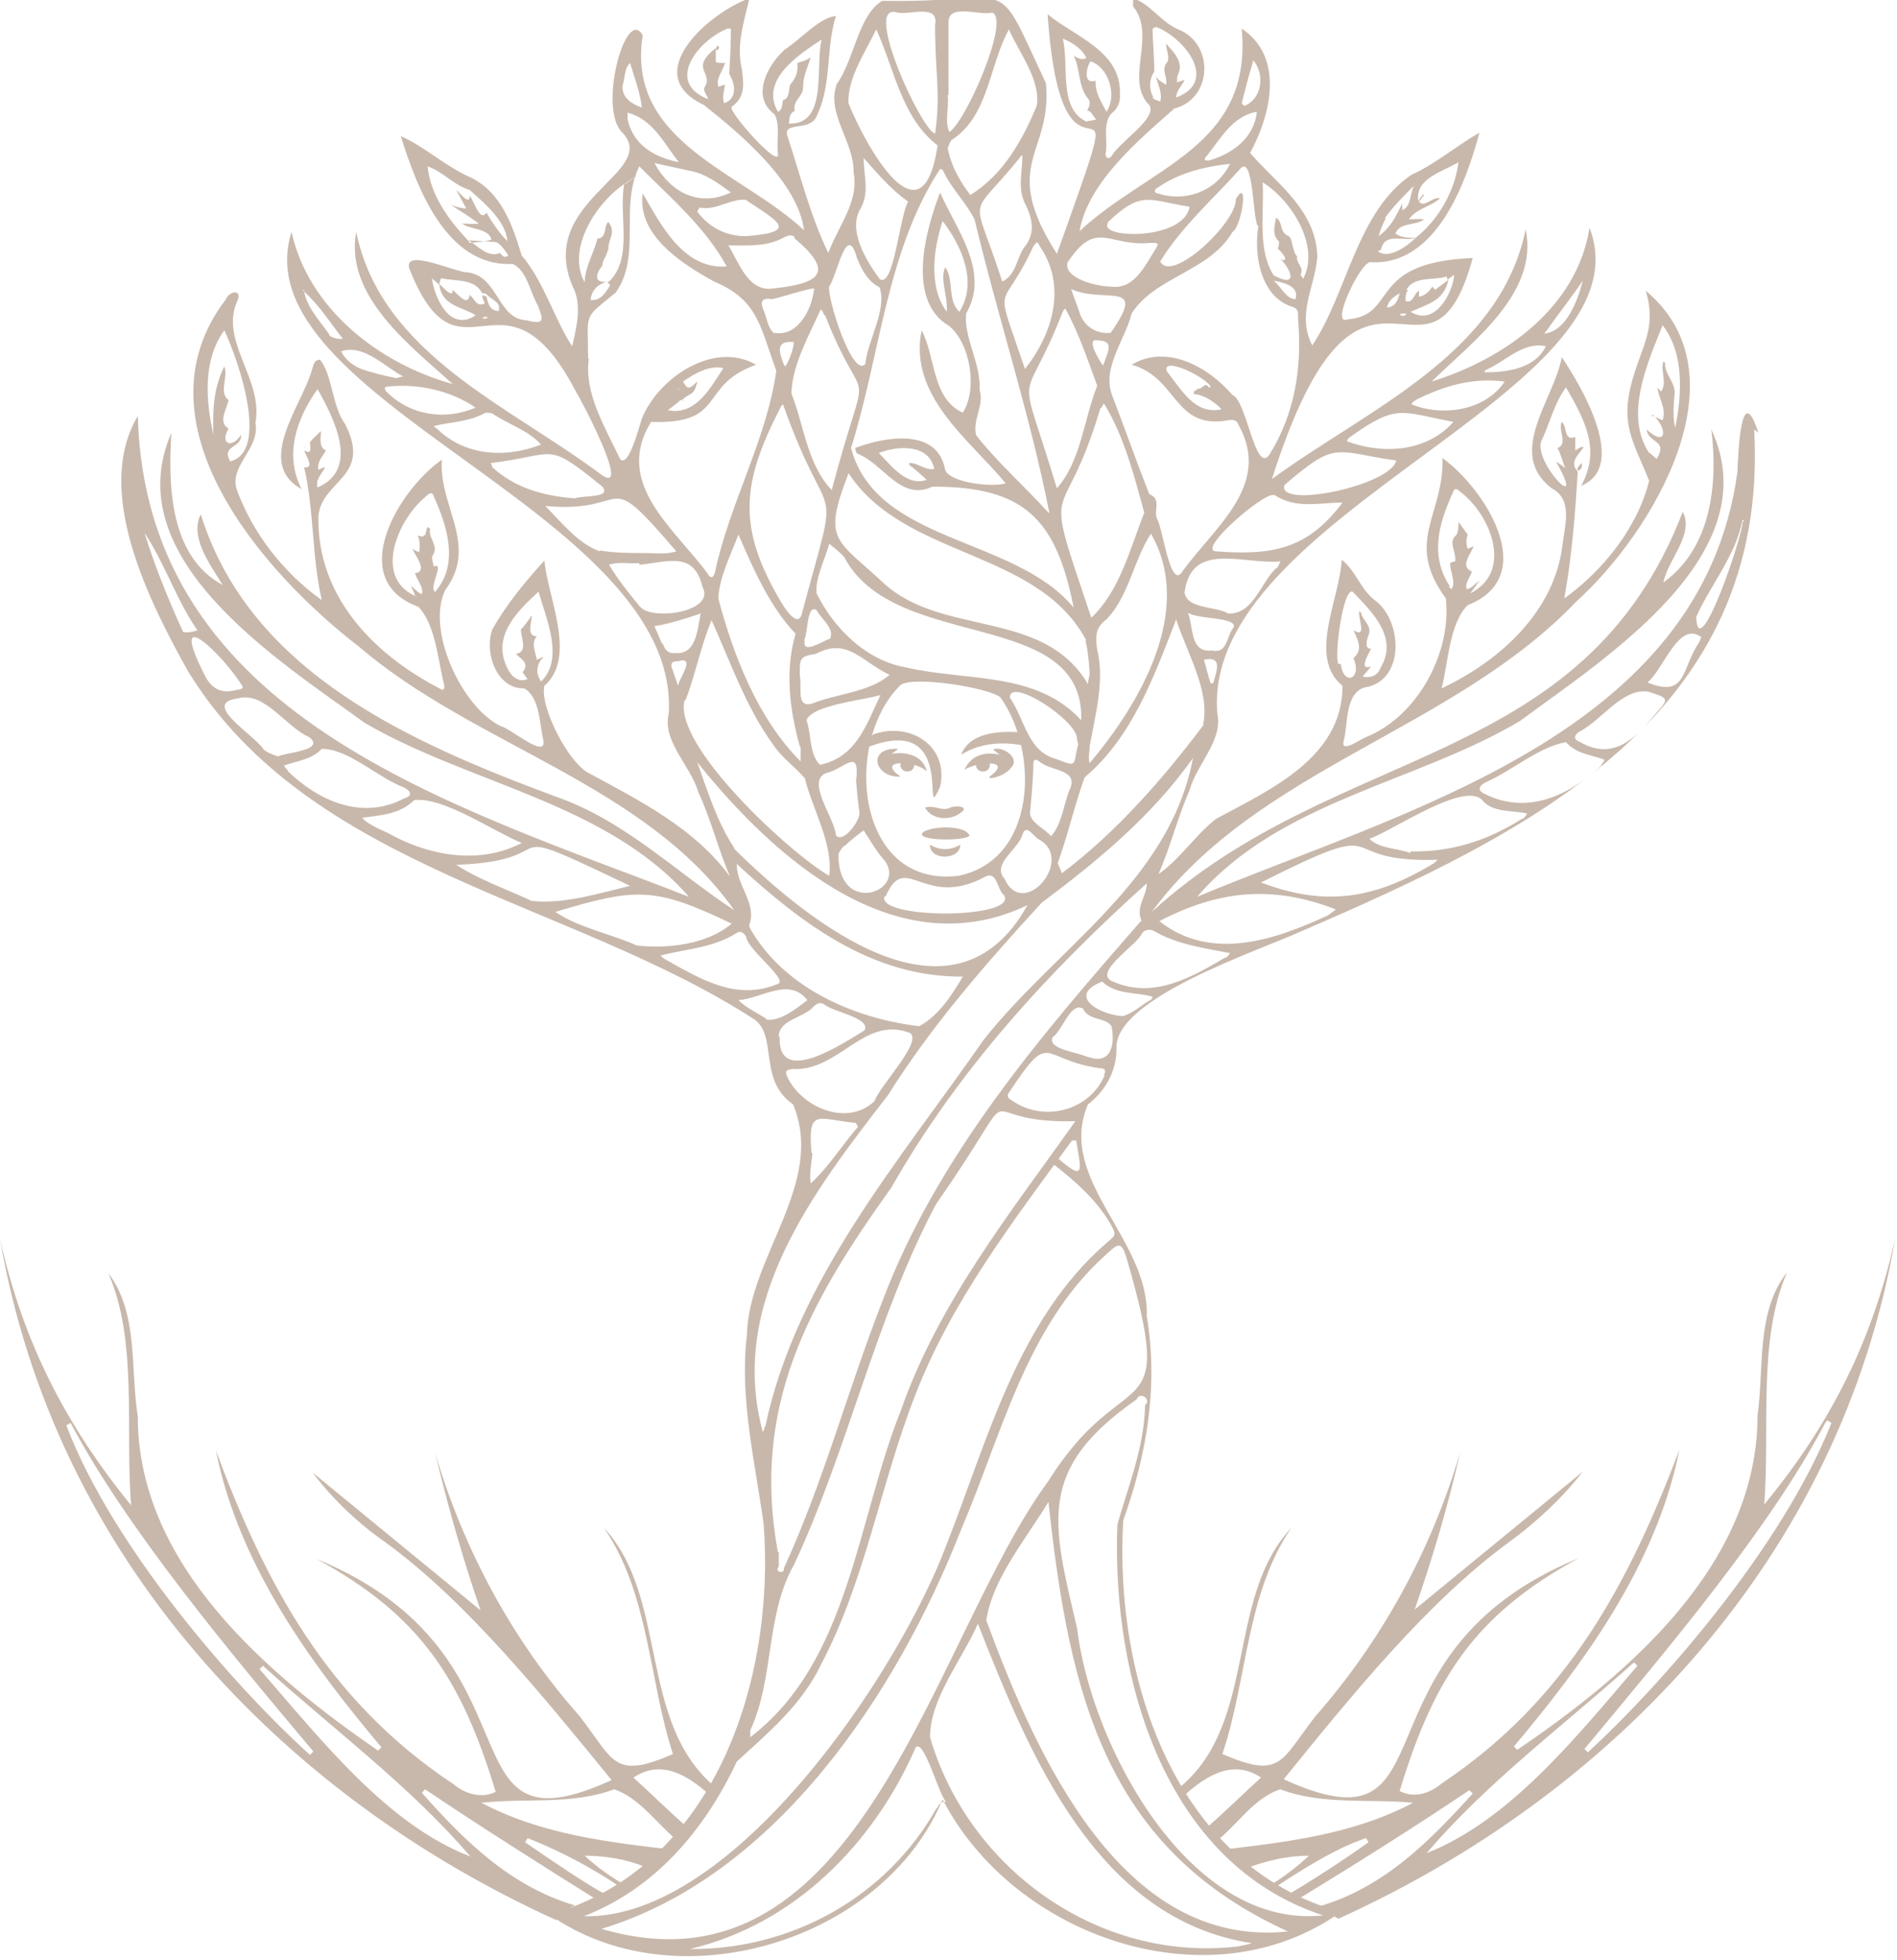 <svg xmlns="http://www.w3.org/2000/svg" viewBox="0 0 225.8 233.2"><defs><style>.cls-1{fill:#c8b8ab}</style></defs><g id="Layer_1"><path class="cls-1" d="M117 90.2c1.1 0 1.1 1.6 0 1.6s-1.1-1.6 0-1.6zM108 90.2c1.1 0 1.1 1.6 0 1.6s-1.1-1.6 0-1.6zM157.1 226.8c7.8-2.3 13.2-7.9 18.2-13.4l-.4-.4c-6.7 4.5-13.7 8.9-20.6 13.1l-1.1-.6c2.9-1.7 6.6-4.1 9.7-6.3l-.3-.5c-3.9 1.3-8.3 4.2-11.2 6.1l-.5-.3c1.8-1.1 3.4-2.3 4.9-3.7-2.6 0-5.2.6-7.7 1.6l-2.8-2.3c7.7-.9 15.7-1.8 22.9-5.6-5.2-.5-10.8.3-15.8-1.6-3.2 1-5.3 4.5-7.9 6.4l-.8-1.9c2.2-1.9 4.3-4 6.4-5.9-3.3-2.2-6.4-.3-9 2h-.6c0-.4.6-.6 0-.9 9.2-7.7 5.4-22.5 13.2-30.8-5.4 7.9-5.2 18-8.2 26.9 7 3 6.9.9 11-4.4 8-9.1 13.9-19.9 17.3-31.5-1.4 6.3-3.3 12.6-5.4 18.7l20-16.4c-2.5 3.2-5.5 6-8.8 8.4-9.7 7.1-18.7 18.2-26.8 28.2 20.8 9.5 7.1-14.8 35.1-26.3-12.3 6.7-17.2 14.2-21.3 27.7 1.7.9 3.6.3 5-.9 15-10 22.3-23.9 28.3-39.7-2.8 14-11.8 25.9-19.7 35.3l.4.4c13.1-8.9 28.6-22 28.6-39.8.8-5.6-.2-12.3 3.5-17-3.5 8.1-2 18.4-2.7 27.6 8-9.7 12.9-19.6 15.6-31.7-6.5 37.8-33.4 66.1-66.3 81l-2.3-1.4zm36.6-28.3c-8.1 7.2-16.9 13.8-23.9 22 9.9-3.9 17.8-13.8 25.1-22.3l-.4-.4-.8.7zm23.5-29.1c-6.5 12.4-18.7 26.8-28.6 38.7l.4.4c8.4-7.7 23-24.1 29-39.2l-.5-.3-.3.4zM66.3 228.5C33.4 213.6 6.5 185.2 0 147.4c2.7 12.1 7.7 22 15.6 31.7-.7-9.2.8-19.6-2.7-27.6 3.6 4.7 2.6 11.4 3.5 17 0 17.8 15.6 30.8 28.6 39.8l.4-.4c-7.9-9.4-16.9-21.3-19.7-35.3 5.9 15.8 13.2 29.7 28.3 39.7 1.4 1.2 3.4 1.7 5 .9-4.1-13.5-9-21-21.3-27.7C65.6 197 52 221.3 72.8 211.8c-8.1-9.9-17.1-21.1-26.8-28.2-3.3-2.3-6.3-5.1-8.8-8.4l20 16.4c-2.1-6.1-3.9-12.4-5.4-18.7 3.4 11.5 9.2 22.3 17.2 31.3 4.1 5.3 4 7.6 11.1 4.5-2.9-8.9-2.8-19-8.2-26.9 7.7 8.3 4 23.1 13.2 30.8-.5.4-.7.4-.7.7v.2c-2.6-2.3-5.7-4.2-9-2 2.2 2 4.2 4 6.4 5.9l-.8 1.9c-2.6-2-4.8-5.4-7.9-6.4-5.1 1.9-10.6 1-15.8 1.6 7.2 3.8 15.2 4.7 22.9 5.6l-3.5 2c-2.2-.9-4.7-1.3-7.1-1.3 1.5 1.4 3.2 2.6 5 3.6l-.5.3c-3.5-2.4-7.3-4.4-11.3-6l-.3.5c3.2 2.2 7 4.8 9.9 6.4l-1.1.6c-6.9-4.3-14-8.8-20.7-13.3l-.4.4c4.9 5.5 10.4 11.1 18.2 13.4l-2.3 1.3zm-35.4-29.9c7.4 8.5 15.2 18.5 25.1 22.3-7.3-8.5-16.4-15.2-24.7-22.7l-.4.4zm-23-29c5.5 14.5 20.1 31.2 29 39.2l.4-.4c-10.1-12-22.2-26.5-28.9-39.1l-.5.3z"/><path class="cls-1" d="M110.2 91.7c-1.2-1.2-6.1-1.4-3 .7-3.1.2-4.1-3.5-.3-3.3-.3.3-.5.4-.8.6 1.6-.3 3.7.1 4.2 2zM120.6 91c-.6 1-1.7 1.5-2.8 1.6v-.2c3-2.2-1.8-1.7-3-.8.6-1.4 2-2.3 4.2-1.8-.3-.2-.5-.4-.8-.6.9-.5 2.9.7 2.4 1.8zM115.4 99.4c-.2.7-6.8.7-5.5-.4 1-.7 4.9-.9 5.5.4zM114.7 96.4c-1.2 1.3-3.7 1.3-4.6-.3 1.1-.4 2 .5 3 0 .3-.2 1.8-.3 1.6.3zM114.3 100.5c0 1.9-3.7 1.9-3.6 0 1.1.7 2.5.7 3.6 0z"/><path class="cls-1" d="M111.9 93.6c-2.5 5.5 2.5-9.4-9.1-4.5l1.1-1.7c4.3-1.6 9.1 1.3 8 6.2zM122.3 88.8c-2.7-.6-5.5-.5-7.9 1 1-2.6 4.3-2.8 6.7-2.7l.9.7.2 1z"/><path class="cls-1" d="M79.6 46.8c0 .1.1 0 .1 0zm-.1.2zm129.8 4.5c-2.1-6.5-2.4 2.5-2.5 4.7-4.3 31.2-39.4 40.1-64.3 50.5 9.8-11.4 25.9-13.5 38.4-20.9 10.3-7.6 29.7-19.9 22.8-34.7.8 6.5 0 14.1-5.7 18.2.5-2.7 3.7-5.7 2.3-8.4-11.9 30.8-41 27.3-63.2 47.6 12.6-17.1 35.9-21.6 50.5-36.9 9.2-8.3 20.3-27 8.3-37 1.3 4.4-.4 6.4-1.6 10.6-1.5 5.3.1 7.3 2 12-1.4 5.6-5.5 10.7-10.1 14 .9-5 1.3-10.1 1.6-15.1-1.1-1.1.2-2.1.7-2.9-.4-.1-.6.2-1 .4V52c-1.4.5-.9-1.2-1.6-1.8-.5 1 .8 2.6-.5 3.1.4.8.6 1.6.9 2.4-.3-.3-.7-.5-1.1-.8 4 7-3.2-.3-1.6-2.7.9-2 1.5-4.4 2.8-6.1 2.2 3.8 4.2 7.4 1.8 11.7 5.7-2.3 0-11.9-2.3-15.3-.9 5-6.7 11.4-1.2 15.6 2.5 1.3 1.6 4.3 1.3 6.6-.9 8-7.4 13.9-14.4 17.2.8-3.1.9-7.7 3.1-9.9 8.7-3.4 2.1-13.8-3-17.5.2 6.8-4.6 9.9.4 16.7.7 6.4-3.3 14-9.5 16.5-.6.2-2.9 1.9-2.7.6.6-2 .1-5.7 2.5-6.5 4.9-.7 4.6-8.1 1.1-10.5-1.6-1.3-2.2-3.5-3.8-4.7-.2 4.6-4.1 11.6.1 15 0 8.5-8.5 12.3-15 15.8-2.4 1.8-4.3 4.8-6.9 6.6 1.4-3.2 2.3-6.8 3.7-10 .8-3 4-5.9 3.3-9.1-2-23.7 51.8-38.3 44.3-57.8-1.5 9.5-10.1 15.6-18.8 18.3 4.8-4.7 12.8-10.5 11.2-18.1-3.1 15-18.9 21.4-30.2 29.7 10.7-33.6 18.6-7 23.9-26.3-12.7.5-8.8 6.8-14.9 7.3-2.2.9 1.7-7.2 2.8-6.8 7.8.4 11.3-9.5 12.9-15.4-2.7 1.5-5.2 3.7-8.1 5-6.5 4.4-7.6 14-11.8 20.3-1.9-3.7.3-6.9.6-10.5-.1-5.6-4.8-8.7-8-12.4 2.5-4.6 4.1-11.4-1-14.8 1.3 14.1-10.9 16.3-19.3 24.1 1-5.8 7-10.8 11.3-14.6 4.4-1.1 4.8-7.4.7-9.3-2.2-.8-3.5-3.1-5.6-3.8 0 .3-.1.8 0 1 2.8 3.5-1.1 8.7 1.9 11.7 1 1.6-3.6 4.4-4.5 6.1-.4.4-.7.2-.7-.3.3-1.5-.4-3.6.7-4.8.7-.5 1.1-1.4 1-2.3.2-5.1-5.3-6.8-8.6-9.5 1.8 26.5 11.2.3 1.1 28.5-6.9-10.8-.5-11.8-1.3-20.3C118.1-3.7 121.4.4 105 .1c-2.9 1.8-3.3 7-5.4 9.9-1.3 3.5 2.1 6.9 2 10.5.7 3.5-1.9 6.5-3 9.6-2.1-4.3-3.3-9.1-4.8-13.7-.9-2.2 2.8-.5 3.5-2.8 1.7-3.6 1-7.9 2.2-11.7-2 .2-4.2 2.8-6.1 4-2 1.8-4.1 5.6-1.2 7.7.7 1.3.2 3.2.4 4.7.3 2-6.1-5.2-5.5-5.6 1.7-1.2 1.4-2.8 1.2-4.5-.7-2.9.3-5.7.9-8.4-4.6 1.6-13.3 9-5.4 12.7C88.2 16 95 21.7 95.7 27.4c-7.4-7-21.2-10.4-19.2-23.2-2-3.6-5.4 8.8-2.4 11.6 4.5 4.8-10.8 8.2-5.7 18.8.8 2 .2 4.5-.3 6.6-2.2-3.4-3.3-7.6-6-10.8-1.1-3.6-2.4-7.5-6.1-9.3-3-1.3-5.5-3.7-8.3-4.9 1.9 6 5.4 15.6 13.3 15.2 1.7.7 2.1 3.4 3 4.9.8 2 .7 2.3-1.4 1.8-3.4-.2-3.3-5.3-7-5.7-1.4 0-7.5-2.9-6.9-.5 6 15.3 11.2-1.8 19.8 14.6.7 1.1 6.7 12.5 3.1 10-10.9-8.2-26.2-14.3-29.2-28.9-1.4 7.6 6.4 13.5 11.5 18.1-9-2.5-17.2-9.1-19.2-18.1-6.3 20 46.3 33.3 44.9 57.3-.8 3.3 2.6 6.2 3.5 9.3 1.5 3.2 2.4 6.9 3.8 10.1-4.2-5.7-10.5-8.9-16.6-12.2-2.6-1.1-6.1-8.1-5.5-10.5 3.9-3.4.4-10.5 0-14.9-2.2 2.4-4.6 5.3-6.2 8.2-1 2.7.5 7.1 3.8 7 1.9 1.1 1.8 4.3 2.3 6.3.2 2.1-4-1.6-5.1-1.8-4.7-2.3-8.9-11.5-6.6-16.2 4-5.4-.8-9.9-.4-15.5C47.5 58.2 41 69 49.8 72.2c2.1 2.2 2.3 6.4 3.1 9.4 0 .5-.2.6-.6.3-7.9-4.1-14.6-11-14.4-20.5.4-4.3 6.4-4.6 3.2-10.9-1.6-2.2-1.5-5.8-3-7.7-.8 0-.8.8-1 1.3-1.2 4.2-6.8 11-1.2 14.1-2.1-4.1-.6-8.4 1.9-11.9 1.9 3.4 5.1 9.5 0 11.7-.3-.9.5-1.6.9-2.4-.3 0-.5.2-.8.3-.2-.9.5-1.6.9-2.3-.9-.4-.6-1.5-.6-2.3-.4.4-.9.8-1.3 1.3 0 .8.3 1.5-.7 1 .2.6 1.3 2.2 0 2 1.2 5.1.9 10.6 2.1 15.8-4.5-3.2-8.2-7.9-10.1-13.1-1-2.9 2.8-4.9 2.2-8 1-5.2-4.4-9.8-2.1-14.6.5-1.3-1-1.1-1.4-.1C15.7 50.2 31.1 68 42.8 77c13.8 11.8 33.9 16.2 44.6 31.3-7-4.6-13.1-10.7-21.2-13.5C49 88.4 29.8 80.1 23.9 61.2c-1.4 2.7 1.2 6.1 2.6 8.4-6.3-3.4-6.5-11.8-6.1-18.1-6.5 14.9 12.5 26.9 23 34.5 12.5 7.3 28.8 9.5 38.6 20.7-28-10.9-64.6-21.3-65.6-57.2-5.3 8.9 1.3 22 6 30.4 14.5 23.6 45.5 27.2 67.4 41.4 2.8 2 .4 7.2 4.6 10.1 3.9 9.4-5.3 18.1-5.5 27.5-.9 7.5 1 15.1 2 22.5 1.4 18.6-5.9 40.9-25.5 46.4 15 10.6 39.7 3.3 46.8-13.7 8.5 16.4 31.8 24.5 47.4 13.4-19.8-5.5-27-27.9-25.9-46.6 2.8-7.8 4.2-16 2.8-24.3.3-9.2-10.8-16.3-7-25.2 2.1-1.6 3.4-4 3.4-6.6-.4-6 17-11.7 22-14 26.9-11.6 55.8-25.5 53.9-59.7zm-13 2.4c-3-4.5-.2-10.7 1.6-15.2 2.6 3.3 2.3 8.3 1.5 12.2-.3-1.2-.2-2.5-.1-3.8.3-1.5-1.2-2.5-1.1-3.9l-.2-.2c-.4 1.1.5 2.6-.3 3.6-.1-.2-.3-.3-.4-.5.1 1.3 1.1 2.5.6 3.9-.3-.1-.6-.3-.9-.4 1.5 1.6 1.3 3.6-1 1.5.2 1.7 2.6 1.2 1.2 3.5-.3-.2-.6-.5-.8-.7zm-23.7 15.9c-2.4-3.6-1.4-7.4.3-11.1.2-.7.5-.6.9-.2 3.6 2.7 6.4 9.5 1.2 12.1.4-.5.7-1 1.1-1.5-.5.3-.9.9-1.5 1-.3-.7.4-1.4.6-2.1-1.5-.6-.1-2.1.2-3l-.7.3c-.2-.6-.2-1.1 0-1.7-.4-.5-.7-1-1.1-1.5 0 .6 0 1.4-.4 1.7-.8.8.2 2 0 3-.2 0-.4.1-.6.2 0 1 .7 2.2.2 3.1-.1-.1-.3-.2-.4-.3zM159.3 79c-.5-1.2.6-9.1 1.7-8.6 2.4 2.5 5.5 5.5 3.3 9.1-.3.9-1.2 1.2-2.1 1 .3-.4.7-.8 1-1.2-1.5.5-.4-1.3 0-2.1-.8 0-.5-.9-.4-1.4.7-1.3-.6-1.9-.8-2.9l-.2-.2c-.2.9 1 3.3-.7 2.3.5 1.1 1.2 2.3 0 3.3 1.1 2.5-1.2 3.4-1.5.7zm8.1-44.5c.9-1.7 3.3-1.1 4.8-1.6 0 .1.1.3.1.4.2-.2.5-.4.8-.6-.2 2.2-2.3 6.2-5.2 4.4 2-.9 4-1.3 4.5-3.8-.5.4-1.1.8-1.6 1.2-.1-.2-.2-.3-.3-.4-.4.6-.9 1.1-1.6 1.2v-.7c-.6.3-.7 1.6-1.6 1.2 0-.5 0-.9.3-1.3zm3.3.1zm-4 2.7h.7c-.2.5-.5.2-.8.2l.2-.2zm-1.6-.7c.1-.8.8-1.3 1.5-1.7-.2.8-.5 1.6-1.5 1.7s0 .1 0 .1c0-.1 0 0 0 0zm-.3-10.6c1-1.4 2.3-2.7 3.5-3.9-.5 1-.3 2.5-1.4 2.9v-.8c-.7 1.5-1.4 2.9-2.8 3.9.2-.8.5-1.5.9-2.2zm-.4 3.6c.5-2 2.7-.8 4.1-1.3-.8 0-1.7 0-2.4-.5.5-1.4 2.4-.9 3.4-1.7-.6-.1-1.2 0-1.8 0 .9-1.3 2.6-1.5 3.7-2.5-.9-.3-2 1.4-2.6.2-.3-2.6 3-3.4 4.8-4.5-.4 3.3-2.3 6.8-5.1 9-1 1-3.2 2.6-4.5 1.6.1 0 .3-.2.4-.2zm-5 9.9zm-22.1-27.9c-.6-1-.5-2.2.1-3.1 0-1.7-.2-3.4-.2-5.1l.4-.2c3.4 1.3 7.5 6.5 2.4 8.4 0-.8.7-1.4 1-2.1l-.9.3c0-.3 0-.6.1-.9.8-1.5-.6-2.8-1.4-3.7 0 .7.4 1.4.2 2.1-.9 1 0 1.7-.2 2.8-.4-.3-.9-.5-1.2-1 .2 1 .8 1.9.5 3-.3-.2-.8-.2-.9-.5zm-7.9 2.9c-3.5-1.5-2.1-6.8-2.9-9.9 1.1.4 2.4 1.3 2.8 2.3-.5.3-1.1 0-1.5-.3.8 1.6.5 3.5 1.6 5 .5.5.3 1 0 1.6.5-.1.7.7 1.1 1-.4.1-.7.2-1.1.2zm1-4.9c-1.5.5-1.1-1.6-.6-2.3 2.2.7 3.2 4.1 1.9 6-.6-1.2-1.3-2.1-1.3-3.6zm-44.2 2.7c-.3-.7 0-1.5.1-2.2-.3 0-.5.2-.8.2-.3-1 .5-1.8.8-2.8-.4 0-.7 0-1.1-.1V5.8h-.1c-3.1 2.5 0 2.8-1.3 4.7 0 .5.4.9.5 1.3-5.2-2-1.2-7 2.3-8.4h.4c0 1.9-.1 3.6-.2 5.4.9 1.5.8 3.1-.7 3.5zm7.1-.5c-.3.3 0 1.2-.7 1.5-2.2-3.8 2.5-6.8 5.2-8.6-.8 3.1.8 10.2-3.9 10 .1-.6 0-1.2.7-1.5-.3-1.3 1.1-1.7 1-3 0-1.2.6-2.3.9-3.4-.5.4-1 .5-1.6.7q.2 1.4-.8 2.5c-.3.6 0 1.5-.8 1.9zM59 28.8c.6.2 1.2 1.1 1.5 1.6-.5.4-.7 0-1-.3-1.4.6-2.6-.8-3.7-1.5m0 .1c-2.3-2.4-4.6-5.5-4.9-8.9 1.8.6 3.2 2.3 5 2.8 1.8 1.6 4.3 3.7 4.5 6.1-1-1-1.8-2.2-2.5-3.4-.8 1.2-1.5-1.5-2-2 0 1.2-1.1-.3-1.6-.7.4.7.8 1.5 1.2 2.2-.6 0-1.2-.2-1.8-.4 1.1.7 2.2 1.4 3.3 2.2-.7.1-1.3 0-2 0 1.1.8 3.1.5 3.5 1.9-.8.3-1.7.3-2.6.4m0 9c-2.7 1-4.2-2.7-4.5-4.8.3.3.6.5.9.8.3 2.5 2.7 2.6 4.3 3.6-.2.2-.5.3-.7.4zm1.9 0h-.4l.2-.2h.5c-.1 0-.2.2-.2.2zm1.6-.9c-1.1 0-1.3-.9-1.5-1.7-.1-.1-.4-.1-.5-.2 0 .4.2.7.3 1-1 .5-1.2-.6-1.8-1-.2 1.5-1.5-.2-2-.6 0 1.1-1.2-.4-1.6-.7 0-.2.1-.4.2-.7 1.7.4 4 0 4.9 1.8.2 0 .3 0 .5.1.5.6 1.6.9 1.5 1.7zm5.6 2.9c0-.1 0 0 0 0zm-1 40.4c-.1-.8 0-1.5.7-2.1-.3 0-.5.2-.8.3-.2-1-.7-2 0-2.8-1.3 0-.6-1.6-.6-2.5-.4.6-.8 1.2-1.3 1.7 0 1 .9 2.7-.6 2.9.6.6 1.7 1.1.8 2.2.2.2.4.6.6.8-1.2.5-2.1-.5-2.5-1.5-1.7-3.7 1.3-6.6 3.8-8.9.9 3.2 3.1 8 .3 10.7-.2-.3-.3-.6-.4-.9zm-12.1-9.8c-1.1-.4 1.2-3.7-.3-3.1 0-.4-.3-1-.1-1.3.8-1.2-.6-2.1-.3-3.2 0 0-.2-.1-.3-.2-.3.4 0 1.5-1.2 1 .3.6.3 1.3.2 2-.3-.1-.5-.2-.8-.4.3.8 1.9 2.7.3 2.9.2.8 1.1 1.7.8 2.5-.5-.2-.9-.7-1.3-1 .2.4.4.8.5 1.2s0 .1 0 .1v-.1c-5.1-2.3-1.9-9.4 1.5-12 .3-.3.6-.3.7.1 1.6 3.5 3.1 8.1.2 11.4zM27.4 54.9c-1.1-2 1.4-1.5 1.3-3.2-1 1.7-2.6 1.2-1.5-.7-1.3-.8-.2-2.3 0-3.4-1.2-.9 0-2.7-.5-4-1.3 2.6-1.4 5.2-1.3 8.1-.9-4-1.3-8.8 1.3-12.4 1.7 3.6 5.4 14.4.7 15.6zm-.5 15zm116.4 16.3c-4.9 6.5-10.4 12.8-16.9 17.7-.1-.3-.3-.7-.5-1.2 1.2-3.3 2-6.9 3.2-10.2 5.7-4.8 8.3-12.1 10.9-18.8 1.2 3.8 4.1 8.6 3.2 12.5zm-48 2.7v1.7c-5.1-5.1-8-12.6-9.8-19.4.1-2.5 1.5-5.2 2.4-7.6 1.8 4.2 3.8 8.7 6.8 11.8-1.3 4.4-.7 9.1.5 13.4zm-3.1-49.2c-.9-.7-.9-2-1.4-3q-.5-1.4 1.1-1.1c1.7-.4 3.3-1 5-1.3-.2 2.4-1.9 5.8-4.7 5.3zm2.3 1c-.1 1-.5 2-1 2.9l-.2-.2c-.6-1.6-1-2.9 1.2-2.7zm-1.6 7.8c0-.1.2-.3.3-.4 5.7 16.1 7 7.2 2.3 24.7-.4 2.2-2.1-.4-2.6-1.3-5.2-8.8-4.6-14.1 0-23zm37.7-8c2.1 0 1.3 1.3.7 3-.4-.5-2.1-3.3-.7-3zm-2.1-3.3c-.3-.9-.7-1.9-1-2.8 4 1.8 9.2-1.2 4.7 5.2-1.7.2-3.2-.8-3.7-2.4zm2.6 11.4c0-.2.2-.4.3-.6 2.4 3.9 3.6 8.6 4.8 13-1.7 4.3-2.9 9.3-6.3 12.5-6.1-18.1-3.5-9.5 1.1-25zm-1.4 40.2c.7-3.8 1.8-7.9.9-11.5-.2-1.4-.3-2.6 1.1-3.6 2.7-2.8 3.2-7 5.3-10.2 5.2 9.1-1.3 20.2-7.3 27.3-.2-.6 0-1.3 0-1.9zm-.5-12.6c.3 1.2.4 2.5.5 3.8 0 .5-.2.9-.2 1.4-5.3-9-17.3-5.6-24.3-12-5.8-5.4-7.3-5-4.2-13.1 6.7 10.2 22.5 9 28.3 19.9zm-28.7-9.9c6 11.4 28.6 5.9 28.2 19.4-5.4-5.9-13.7-4.6-20.9-6.3-4.7-.8-8.6-4.7-10.6-8.8-.2-1.8 1-4 1.5-5.9.6.5 1.3 1 1.8 1.6zm27.7 21.6c0 .3.2.6.1.8-.6 2.4 0 2.6-2.6 1.6-3.4-.9-3.7-4.7-5.5-7.3 0-2.5 8 2.7 8 4.9zM97.1 77.8c3.8-2 5.4.9 8.8 2.5-2.5 2.1-6.2 2.2-9.2 3.4-2 .6-1.2-1.9-1.5-3.3 0-2-.1-2.3 1.9-2.6zm-1.4-1.6c.5-.8.3-4.4 1.5-3.6.5 1 2.2 2.2 1.6 3.4-.8.2-3.4 2-3 .2zm11.4 5.4c1.1-1.3 10.7.2 12 1.4 4.6 6.5 4.3 19.3-5 21.2-12.2 1.5-13.8-15.8-7-22.6zM96 85.7c.6-1.8 6.8-2.4 8.8-3-1.7 3.6-2.9 7.4-7.2 8.3-1.3-1.3-1-3.6-1.6-5.3zm2.3 6.3c2.2-.5 4.1-3.2 3.6.9 0 0 .2 2.5.4 3.8.1.9-1.9 3.7-2.8 2.7-.1-2-3.6-6.4-1.2-7.4zm2.2 8.7c.7-.7 1.5-1.3 2.3-1.9.8 1.2 1.5 2.5 2.5 3.6 2.7 3.7-5.6 6.7-5.5-.8.2-.4.4-.7.7-1zm4.9 6c2.4-5.6 4.5 1.6 11.9-2.4 1.4-.7 1.4 1.6 2.2 2.2 1.8 2.9-15.4 2.9-14.2.1zm14.1-2.2c-1.4-1.8 1.7-3.4 2.2-5.2.5-1.4 1.3.3 2 .6 4.3 2.4-2 9.8-4.2 4.5zm5.6-5c-.7-.9-2.5-1.6-2.5-2.8 0 0 .4-3.8.4-5.8 0-.6.3-.6.7-.3 1.4 1.2 4.8.9 3.6 3.4-.7 1.7-.9 4.1-2.2 5.5zm19.2-18.2h-.2c-.3-.9-.5-1.8-.8-2.8 2.3-.5 1.5 1.4 1.1 2.8zm2.5-6.6c-.8 1-.7 3.1-2.5 2.7-2.7.3-2.2-2.7-2.9-4.5 1 .8 6.1.5 5.4 1.8zm5.1-7.1c-1.9 1.8-2.7 5.5-5.7 5.4-1.5-.9-4.9-.5-5.2-2.5.8-6.2 7-3.3 11.4-3.7-.1.3-.3.6-.4.8zm32.5-28.7c1.3-1.8 2.7-3.6 4-5.5-.6 2.3-1.9 6-4.6 6.3.2-.3.5-.6.7-.9zm-7.5 5.1c2.3-1 4.4-3.4 7.1-2.8-1.3 2.7-4.7 3.1-7.3 3.1 0-.1.1-.3.2-.3zm-8.4 3.6c3.4-1.7 6.8-2.7 10.6-2.2-2.3 3.5-7.5 4.2-11.1 2.7.1-.2.3-.4.4-.4zm-7.8 4.4c5.6-4 6-3 12.3-1.8-3.2 3.6-8.4 3.9-12.7 2.3.1-.2.2-.4.4-.5zm-7.8 5.7c6.2-5.3 5.8-4 13.3-2.9-.7 3-14.3 5.8-13.3 2.9zm-1.2 1.2c2.6 1.7 5.3.9 8.1.9-4.2 5.6-8.4 6.3-15.1 5.8-2.2-.2 5.7-7 6.9-6.7zm-1.4-37.2c3.4 2.1 6.9 7.6 4.8 11.5 0-.2-.3-.4-.3-.5.5-.9-.6-1.4-.4-2.2-.6-.5-.5-2.1-1-2.4-1.2-.5-.6-1.6-1.5-2.2-.2 1-.5 2 .3 2.8.1.1 0 .6-.1.9.4.3 1.5 1.6.4 1.3 1.4 1.5 1.8 3.3-.8 1.9v.7-.6c-2.1-3.1-1.2-7.5-1.4-11.1zm3.9 13.9c-1.1 0-1.7-1.5-2.6-2.2 1.1.2 3.1.6 2.6 2.2zm-4.4-8.8c-.6 3.4.2 8.5 4 9.7.8.2.7.8.7 1.3.5 5.8-.3 11.3-3.4 16.3-1.7 2.4-2.7-6.5-4.4-7.1-2.9-3.4-7.9-6.1-12-3.6 5.5 1.5 5 7.8 11.5 6.6.8-.1 1 0 1.3.7 3.9 7.2-3.2 12.2-6.9 17.5-1.4 1.6-2.2-5.5-2.9-6.5-.4-1.1.6-2.3-.9-2.9-1.5-3.8-2.9-7.8-4.4-11.7-1.3-3.3 1.5-6.6 2.3-9.8 2.8-4.4 9.3-5 12-9.7 1.1-.6 2-6.7.4-3.9.1 2.8-7.7 10.1-9 7.4 2.6-4.2 6.3-7.4 9.6-11.1 1.5-1.4 1.4 5.8 2 6.9zm-7.7 20.1c1.1 0 2.6 1 3.3 1.8-3.2.7-4.8-2.4-6.5-4.5-.7-2 5.1.9 5.2 1.9h-.2c-.5-.8-.9.4-1.3.1-.1.2-.4.3-.5.4v.3h.1zm7-39.4s0-.2.1-.3c1.4 1.7 1 4.6-1.1 5.4l-.3-.3c.4-1.6.8-3.2 1.3-4.8zm-5.5 11.1c1.7-2.1 3.1-4.8 6-5.3-.3 3.1-2.9 5-5.7 5.8-.3 0-.4 0-.5-.1 0-.1 0-.2.1-.3zm-5.9 3.8c2.5-1.8 5.7-2.6 8.7-2.9-1.6 3.3-5.4 4.6-8.6 3.5-.4 0-.5-.4 0-.7zm-5.9 4.1c4.1-3.9 4.8-2.7 9.8-1.9-.7 4.1-11.1 3.8-9.7 1.9zm-4.7 4.7c3.4-5.2 4.9-1.8 9.8-2.3 1 0 1.1 0 .6.8-1.3 2.1-2.6 4.8-5.3 4.4-1.6 0-5.8-1-5.1-3zm-.6 5.9c0-.1.2-.3.3-.4 1.6 2.9 2.7 6.2 3.8 9.2-1.6 4-1.9 8.9-4.8 12.2-4.8-15.9-4.2-8.5.7-21zm-3.4-7.9c.2-.3.4-.6.6 0 3.3 4.7 1.7 10.4-1.7 14.7-3.8-11.3-2.9-6.1 1-14.6zm-1.1.1c-1 1.3-1 3.4-2.7 4.2-3.6-11.2-4.2-6.9 2.3-15h.2-.1c0 1.9-.6 3.9.3 5.7.8 1.6 1.3 3.3.1 5zm-9.1-18V2.5c.2-2.1 3.7-.6 5.2-1 2.2.8-3.2 13.1-5.1 14.2-.6-1.3 0-2.9-.2-4.4zm.3 5.4c4.5-2.8 4.5-8.9 6.9-13.2 1.2 2.8 3.8 6 3.3 9.1-1.7 4.1-4 8.2-7.9 10.6-1.3-1.7-2.3-3.5-2.7-5.6.2-.3.2-.7.4-.8zm-1 3.5c1 2.2 2.8 3.9 3.8 5.9 2.8 11.7 6.6 23.2 8.9 34.9h-.1c-2.8-3.1-6-5.9-8.6-9.2-.5-1.8 1-3.6.4-5.4.2-3.1-1.9-6.2-1.6-9.1 2.9-5-1.2-10-3.1-14.4-1.7 4.4-4.1 12.9 1.1 15.9 2.5 2.1 3.4 7.5 1.6 10.3-3.7-1.7-3.2-6.6-4.9-9.8-1.6 7.8 5.7 13 10 18.2-1.4.5-6.6 0-7.2-1.6-.9-5.1-7.3-3.9-10.7-2.6 0 .2.1.6.3.7 3.1 1.2 5.1 5.7 8.9 3.9 10.9 0 14.7 3.8 16.8 14.4-7-8.5-23.5-7.6-26.5-19 3.5-11.1 4.2-23.4 10.6-33.2zm.5 16.3v.6c-2.2-2.9-1.6-7.5-.5-10.8 2.3 3 4.2 7.3 2 10.8-1.5-1.4-.6-3.9-1.7-5.3-.6 1.4.2 3.1.2 4.7zm-4.1 19.1c.6.5 1.2 1 1.7 1.5-2.4.8-4.2-1.7-5.7-3.2 2.3-.9 6-1.1 6.6 1.9-1.1.2-2-.8-3-.7 0 .2.2.4.4.5zm-1.7-54.1c1.5.3 4.9-1.1 4.4 1.5 0 5.8.7 8.1 0 12.9-1.7-.5-8.7-15.8-4.5-14.4zM101 12.4c-.2-3 2-6.2 3.3-8.9 2.2 4.8 3 10.5 7.3 13.8-1.8 12.2-8.5.2-10.6-5zm1.5 12.3c1-1.9.3-3.9.3-5.9 1.7 1.9 3.2 3.7 5.3 5.2-1 1.5-1.7 10.4-3.4 9.2-1.6-2.2-3.9-5.9-2.2-8.5zm-3.8 9.4c1-1.5 2.1-7.8 3.3-3.4.6 1.4 1.2 2.7 2.7 3.5.9 2.7-1.4 6.2-1.7 9.1-1.5 1.8-4.6-7.9-4.3-9.3zm-.5 3.4c5.1 12.9 5.4 3.5.8 20.8-2.9-3-3.3-7.7-4.8-11.5.1-3.4 2.1-6.9 3.5-10 .2.2.3.4.4.7zm-3.7-9.2c4.8 4 3.3 5.4-2.3 6-3.1.6-4.2-3-5.5-5.1 2.3 0 4.6.2 6.7-1 .5-.2.8-.3 1.2 0zm-5.7-4.5c3.7 2.5 6.5 3.8 0 4.3-2.5 0-4.4-1.1-5.8-2.9 0 0 .2-.5.3-.5 2 .4 3.8-1.2 5.6-.9zM82 20.3c1.9.3 3.5 1.5 5 2.6-3.8 1.8-7.2 0-9.1-3.5 1.4.3 2.7.6 4.1.9zm-7.9-10.1c.3-.9.2-2.1.9-2.7.5 1.7 1.2 3.5 1.4 5.3-1.1-.4-2.4-1.1-2.3-2.6zm.6 4v-.8c3 .8 4.3 3.6 6.1 5.9-2.9-.6-5.4-2-6.1-5.1zm-2.3 15.5c0-1.4 1-2 0-3.3-.6.6-.1 1.9-1.3 2-.4 1.7-1.5 3.4-1.5 5.2-2.2-3.9 1.3-9.4 4.7-11.7s.1 0 .1 0h-.1c-.7 3.7 1.1 8.8-1.8 11.6-1.8.3-1.7-.8-.8-1.9 0-.4.2-.8.4-1.1m.5 3.5c-.6.9-1.1 1.8-2.3 1.7.1-1.2.9-1.9 2-2.2.1.2.3.4.3.4zM70 42.7c0-5.7-.7-4.6 3.3-7.9 3.1-4.4.4-10.2 2.8-15 3.7 3.7 7.9 7.3 10.4 11.9-5.2.4-7.9-5.1-10-8.7-.7 5 4.7 8.4 8.5 10.5 5.3 2.2 5.5 5.5 7.4 10.6-1.1 8.1-5.6 15.9-7.3 24-.2.8-.6.7-.9.1-4-5.4-11.2-10.7-6.7-18 9.1.3 5.5-4.3 12.5-6.8-5-2.9-11.6 1.5-13.6 6.4-.3.9-1.6 6-2.6 4.8-1.9-4-4.3-7.9-3.7-12zm10.7 5.1.6-.3c.8-.8 1.3-.3 1.7-2.1-.9.8-1.1 1.1-1.7 0-.2.3-.4.6-.5 1h-.1c.3-.3.4-.7.6-1 1.3-.9 3.1-2 4.8-1.6-1.5 2.3-3.3 5.7-6.6 5 .4-.3.9-.7 1.3-1zm-41.5-8c-1.1-1.6-2.6-3.1-3-5.1 0-.1-.2-.2-.2-.2h.2v.2c1.8 1.6 3.1 3.7 4.6 5.6-.5.1-1.3-.1-1.6-.4zm3.8 4.1c-1-.4-1.9-1.1-2.4-2.1 2.7-.9 5.1 1.8 7.4 3-.2 0-.5.1-.8.2-1.4-.3-2.8-.6-4.2-1.1zm2.9 2.6c-.1-.2-.2-.5.2-.5 3.7-.4 7.6.5 10.5 2.5-3.7 1.6-7.9.9-10.7-2zm5.9 4.4s-.1-.2-.2-.2c2-.5 4.3-.5 6.2-1.6.2 0 .5 0 .8.1 1.9 1.3 4.3 2 5.8 3.7-4.4 1.7-9.2 1.3-12.5-2zm6.8 4.6s-.1-.3-.2-.4c8.1-1 6.5-2.7 13.3 2.8 1.1 1.4-2.2 1-3.3 1.4-3.7-.3-7.1-1.2-9.9-3.8zm12.8 10.1c-2.6-.9-4.6-3.5-6.5-5.4 10.6 1 6.6-5.1 15.6 5.4-1.2.4-2.5.2-3.8.2-1.8 0-3.5 0-5.3-.3zm4.7 6.5c-1.3-1.6-2.6-3.2-3.6-4.9 1.1-.4 2.4-.1 3.6-.2v.2c3.3-.3 6.5-1.7 7.5 2.6 1.7 3-6 4.1-7.4 2.4zm2.7 4.5-.9-2.1c1.9-.3 3.7-.9 5.5-1.5-.4 1.9-.5 4.9-3 4.7-.7.1-1.2-.2-1.5-1.1zm1.2 3c-.4-1.2.7-.8 1-1 1.7-.3-.2 2.2-.3 3-.2-.7-.5-1.4-.7-2.1zm1.6 3.7c1.2-3.1 1.8-6.4 3.1-9.5 2.3 5.1 4.1 10.4 7.4 14.9 1 1.5 2.6 2.6 3.7 3.9.9 3.7 3.4 7.8 2.9 11.6-4.6-2.6-18.7-15.6-17.2-20.9zm1.3 7.3h-.1.1zm4.5 10.3c-2-3-3.2-6.8-4.4-10.2 9.3 11.6 23.8 24.4 39.3 17-8.8 15.8-25.9 2.2-34.9-6.7zm.3 1.9c7.6 7 16.1 13.5 26.9 13.4-1.3 2.2-2.9 4.7-5.2 5.9-7.6-.9-15.7-4.4-19.8-11.1-.2-.3-.5-.8-.4-1 .9-2.5-1.5-4.6-1.5-7.1zM21.8 75.2c-1.7-3.7-3.4-7.9-4.6-11.8 2.4 3.6 3.8 8 6.3 11.6-.6.2-1.2.3-1.7.2zm2.6 5.2c-4.6-9 2-2.6 4.3 1 .5.6-.1.6-.6.7q-2.5.7-3.7-1.7zm7 8.8c-1-1.7-7.6-5.5-3.1-6.1 3.2-.9 5.7 3.4 8.5 4.6 2 1.6-2.7 1.8-3.7 2.3-.6-.2-1.2-.4-1.7-.8zm2.9 2.5c-.2-.2-.4-.4-.5-.6 1.6-.6 3.3-.7 4.5-2 3.2 0 6.6 3.4 9.8 4.6.9.5 1 1 0 1.3-4.9 2.6-10.1.4-13.9-3.3zm12.6 7.8c-1.2-.7-2.9-1.2-3.8-2.2 2.2-.3 4.5-.4 6.2-2.1 3.5-.4 9.2 3.6 12.8 5.1-5 2.6-10.8 1.5-15.2-.8zm16.4 7.7c-3-1.4-6.2-2.5-9-4.3 13.9-.5 3.3-5.8 20.7 2.5-3.7.9-7.9 2.2-11.7 1.8zm12.5 5.3c-3.1-1.4-6.9-2.1-9.7-4 9.7-2.9 11.8-3 21 1.4-3 2.5-7.6 3-11.3 2.6zm3.3 1.6c-.2-.1-.3-.3-.5-.4 3-.8 6.3-.9 9.1-2.7.5-.3.8 0 1.1.4.1 1.6 5.3 5.3 3.7 5.7-4.9 2-9.1-.6-13.4-3zm12.1 7.1c-1.1-.7-2.4-1.3-3.3-2.2 2.8-.2 6-2.8 8.2 0-1.3 1-3.3 2.6-4.9 2.3zm1.5 2.1c0-2 3.1-2.2 4.2-3.6.4-.3.7-.5 1.2-.2 1 .9 5.6 1.6 4.8 3.1-2.5 1.5-10.3 6.8-10.1.8zm1 4.8c-.3-.7-.1-.8.6-.9 5.6.3 8.5-6.4 14-4.3 1.6 1-3.6 6.3-4.2 8.1-3.2 3.1-8.7.8-10.4-2.9zm2.9 9.1c-.5-5.5.8-4 5.2-3.6.1 0 .3.4.3.5-1.9 2.2-3.5 4.8-5.6 6.7-.2-1.1.1-2.4.2-3.6zM91 169.8c0 .2-.1.4-.2.6-4.2-15.4 6-28.6 14.9-40.1 5.2-8.3 11.7-15.7 18.3-22.9 6.7-5 13.1-10.3 18-17.2h.3-.3c-2.8 14.7-16.1 22.4-24.9 33.5-10 14.4-22.3 28.5-26 46zm44.8-60.2c-11.9 13.6-24.3 28-30.8 45.3-4.1 10.5-7 21.5-11.7 31.7.1.8-1.2.4-.6-.2v-1.7h-.1c-3.2-17.3 3.6-29.6 13.5-43.4 7.9-13.9 18.6-25.6 30.4-36.2 0 1.6-1.4 2.8-.6 4.5zm-46.5 96.3c2.9-6.3 1.8-13.7 5.2-19.7 6.5-13.9 9.7-29.3 16.9-42.9 11.6-16.6 3.1-9.5 16.6-9.9-7.8 11-16.3 21.6-20.8 34.5-5.2 13-6.1 29.8-17.9 38.8v-.7zm22.2 9.2c-6 10.7-17.4 16.9-29.4 16.8 12.4-2.9 21.9-12.5 26.9-24 1-1 2.7 5.5 3.6 6.5-.6-.1-.8.3-1.1.8zm35.8 16.5c-16.5 1.9-32-9.2-36.6-24.9 0-4.6 3.8-9.2 5.7-13.5 6.1 15.5 14.1 35.2 32.6 38-.6.2-1.2.3-1.7.4zm6.1-1.8c-20 2.2-30.2-21.3-36-37 .7-4.9 4.8-9.8 7.4-14.1 2.5 23.4 7 41.4 28.7 51.2zm-17.1-62.6c-.1 5-2 9.6-3.3 14.2-.7 18 5.5 40.3 24.5 46.5-15.9 1.7-27.6-20.1-29.3-34.2-3-12.7-4.8-18.9 7.1-27.2.4-1 1.8 0 1 .7zm-2.2-17.5c6.1 21-.1 11.8-9.3 26.5-13.8 18.7-22.2 62.4-53.2 53.3 20.8-6.3 35.2-28.1 42.8-47.5 4.8-11.2 7.7-24 17-32.5 1.5-1.3 2-2.2 2.7.2zm-2-4.2c.8 1.4.8 1.4-.4 2.4-10.5 9.1-14.1 23.3-19 35.8C107 199 87.3 228.4 69.5 228c8.5-3.3 14.4-10.3 18.2-18.4 3.7-3.4 7.7-6.7 10-11.5 5.3-10 7.1-21.5 11.2-32 4.3-11.2 11.7-20.8 18.7-30.4h.5c.6 3.6 1.1 5-2.3 2-.6-.1-.2.7-.7.6 2.6 2 5.3 4.3 7 7.2zm-.6-17.6c-1.8 4.3-7.3 5.7-11.1 3-.4-.2-.6-.5-.3-.9 5.1-7.7 3.6-3.9 10.8-2.9.6 0 .8.2.5.8zm-2-2.1c-1-.6-4.9-.9-4.2-2.4 1.2-.8 2.1-4.2 3.6-3.4.7 1.5 2.7 1 3.4 2.1.5 2.4-.2 4.7-2.9 3.6zm7.6-6.9c-1.2.6-2.2 1.7-3.5 2-2.9-.2-6.6-2.5-2.4-4.1 1.7 1.6 4 1.2 6 1.8 0 0 0 .2-.2.3zm8.8-5c-4.1 2.4-8.6 5-13.4 2.9-2.6-1 2.8-4.3 3.4-5.7.3-.5 1-.6 1.5-.3 2.8 1.6 5.9 2 9 2.6-.1.2-.3.4-.5.6zm12.4-5.1c-6.4 3-14.1 5.7-20.3.8 7.1-3.7 13.5-4.3 21-1.4-.2.2-.5.4-.8.6zm12.4-6.1c-7.1 4.3-13 5.2-20.6 2.3 16.3-8.2 7.9-2.3 21-2.7-.1.1-.2.3-.3.3zm10.5-5.3c-4.1 2.6-8.4 4-13.3 3.9v.2c-1.6-.6-3.7-.5-4.9-1.7 2.9-1 11.7-7.2 13.6-4.4 1.3 1.3 3.5 1 5.2 1.4-.2.2-.3.5-.5.6zm9.4-6.3c-3.8 3.5-8.7 5.9-13.8 3.4-.9-.4-.9-.9 0-1.4 3.2-1.4 6.3-4.2 9.6-4.8 1.2 1.4 3 1.5 4.6 2.1-.1.2-.3.5-.4.6zM197 85c-2.4 3-5.1 5.5-8.9 3.3-.8-.3-.8-.7-.2-1.2 2.7-1.3 5.2-5.3 8.3-4.8 2.5.8 2.5.8.8 2.7zm5.2-8.5c-2.1 3.1-1.4 6.6-6.1 4.7 1.9-1.5 3.7-7.4 6.4-5.4-.1.3-.2.5-.3.7zm5.2-14.4c.2 1.2-5.3 17.4-5.5 11.3 1.7-3.8 4.7-7.3 5.5-11.5h.3s-.2 0-.2.2zm-18.8-9zM39.1 55.9zm-.6-4.3zm-2 4.4zm0-2.1z"/><path class="cls-1" d="M187.7 55.9c.1-.3.3-.6.6-.8 0 .4 0 .7-.4.9l-.2-.2zM36.3 53.2h-.1l.1-.1v.1zM175.2 68.1l-.1-.1M176.2 69.1V69v.1zM176.2 64.1zM196.9 49.6l-.3-.1.2-.2v.3h.1zM197.2 46.2zM154.4 30.6l.1-.3-.1.3zM152.5 30.9l-.1-.1h.1v.1zM62 74.9h-.1.1zM61.4 77.8v-.1.1zM169.2 23.6c0 .1-.2.2-.3.4h-.1c0-.1.3-.5.3-.5h.1z"/><path class="cls-1" d="m169.5 23.2-.3.4-.1-.1.3-.4.1.1zM54.2 22.4zM85.2 5.8l.2-.4.2.2c0 .1-.1.3-.2.4h-.1zM82.9 9.1zM86.4 7.7l-.1-.2.1.1v.1zM95 7.5l-.4-.4.4.4zM81.2 47.6l.2.1v.1l-.1-.2h-.1zM82.9 45.5h.1l-.1.1v-.1zM53.9 34.6l-.1-.1v.1h.1zM57.6 23.9v.4-.4z"/></g></svg>